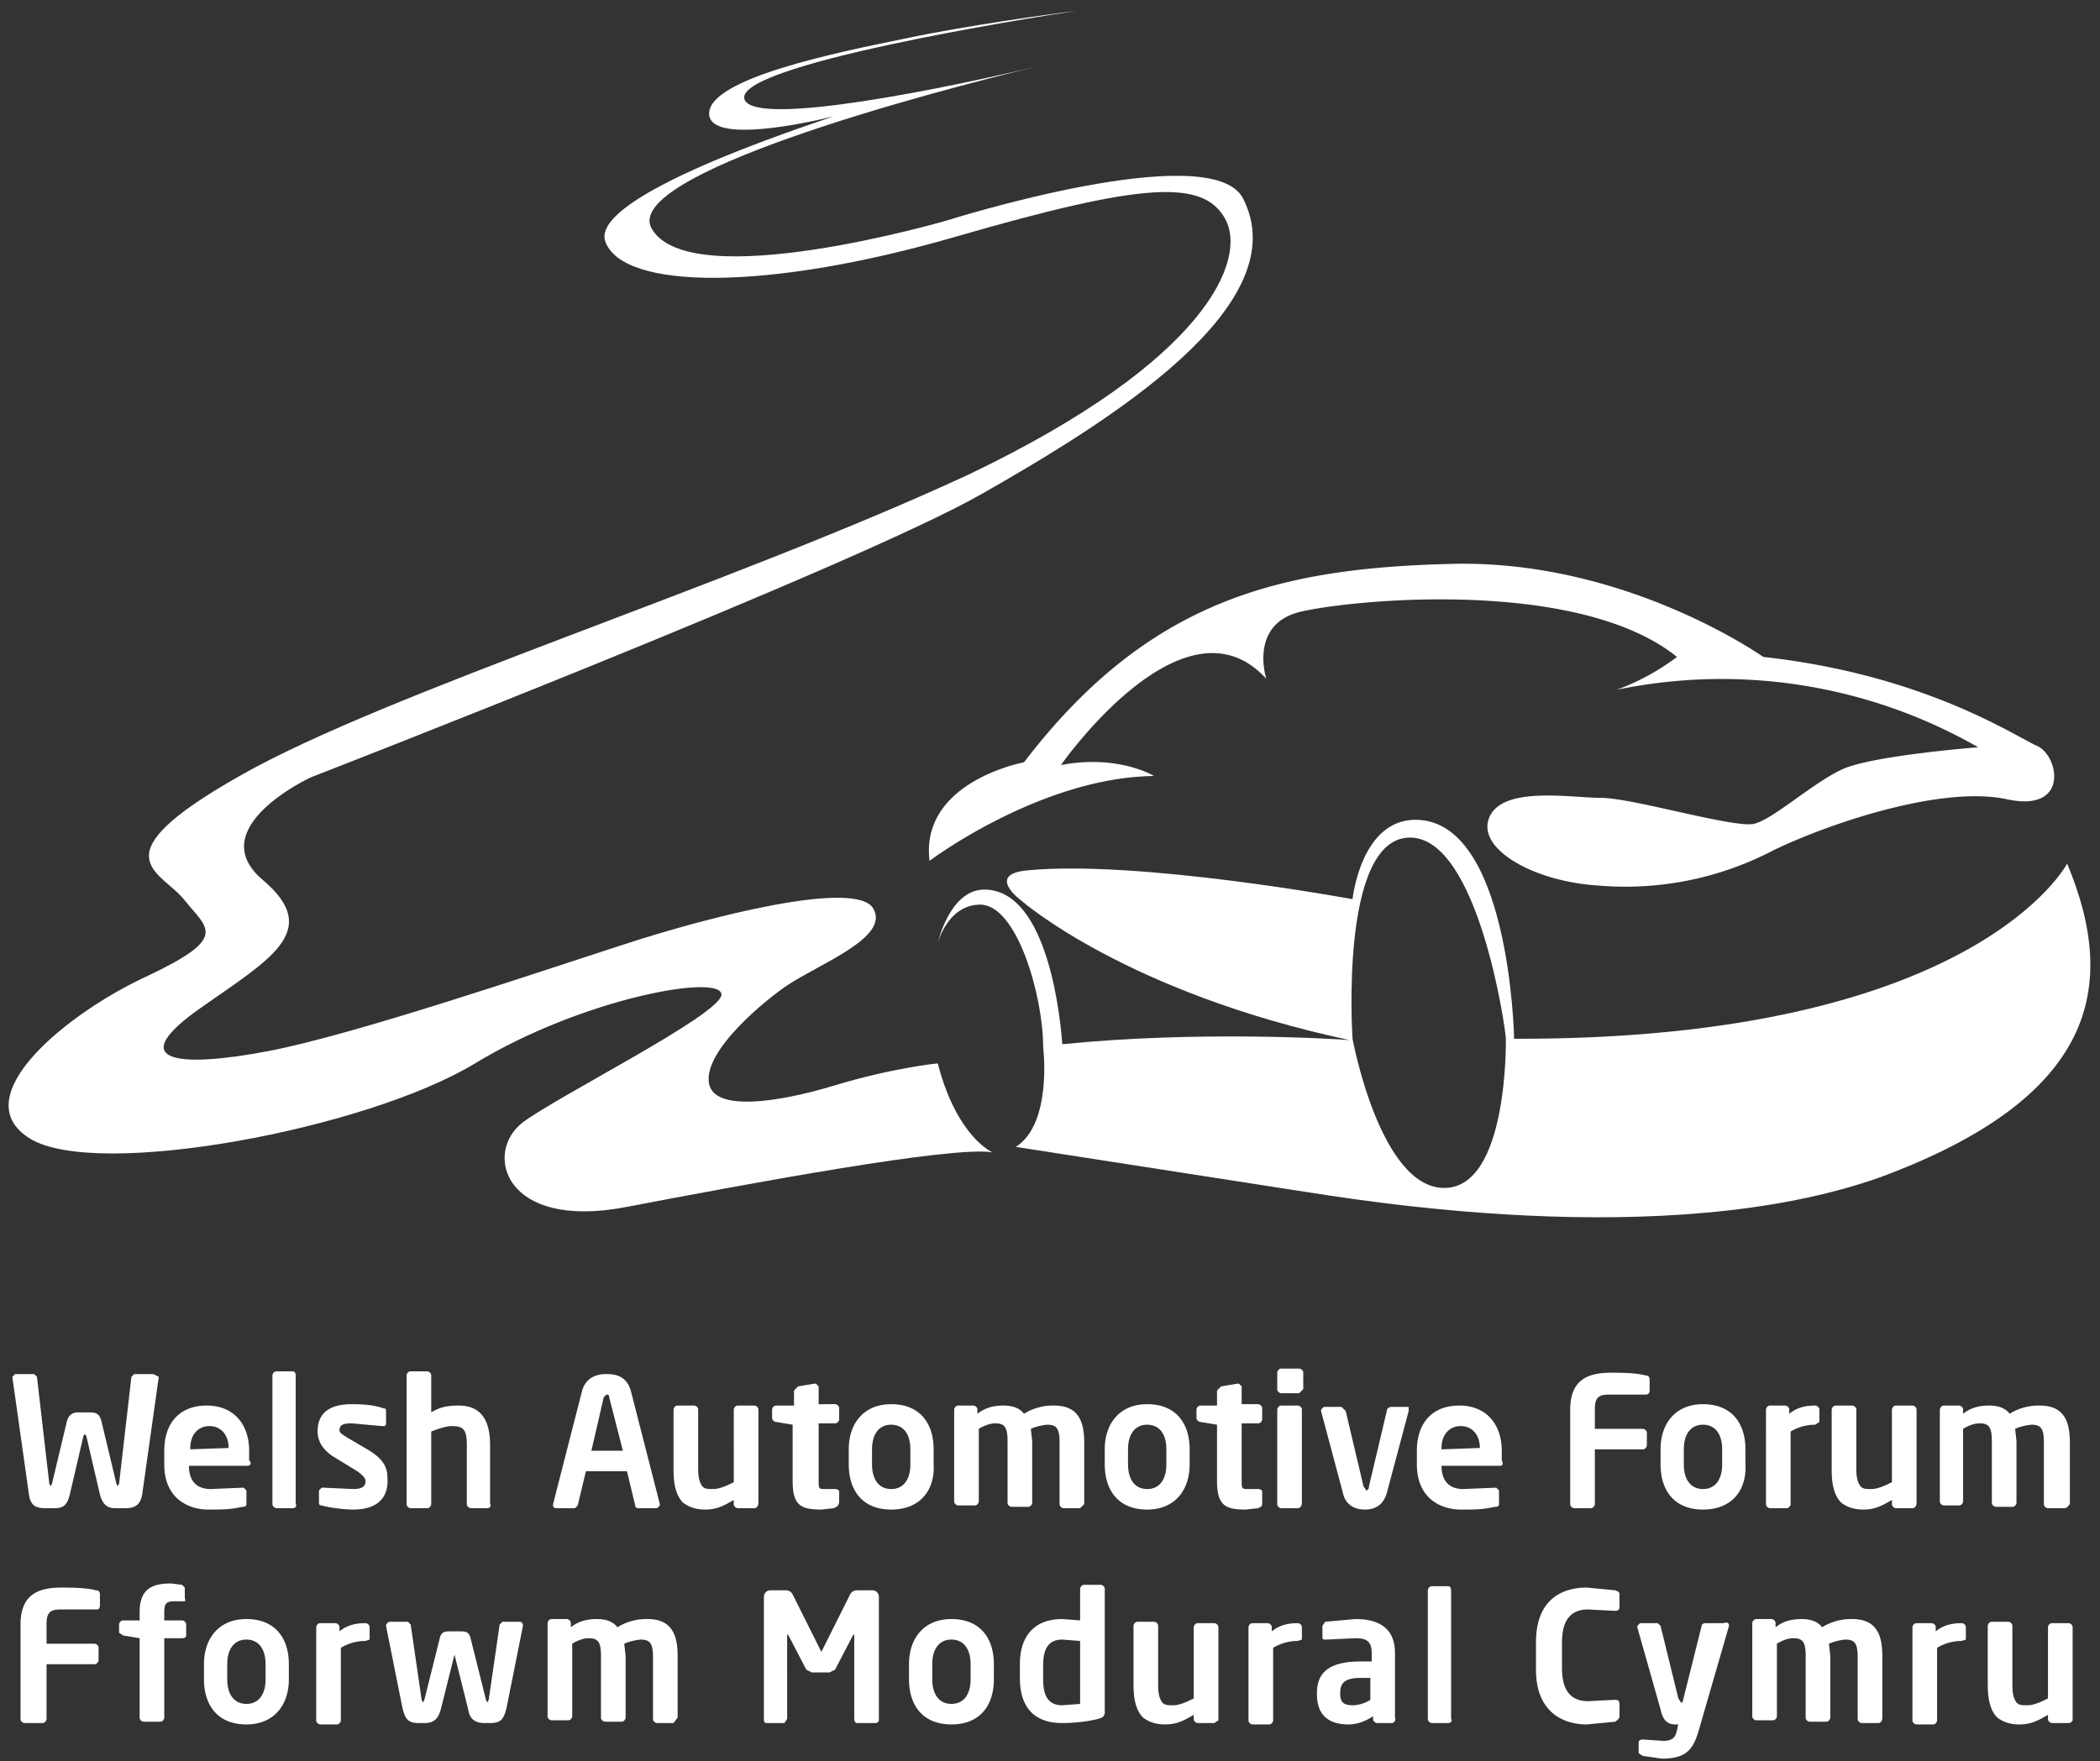 <svg xmlns="http://www.w3.org/2000/svg" xml:space="preserve" id="Layer_1" x="0" y="0" viewBox="0 0 153.4 128.7"><rect x="0" y="0" width="153.4" height="128.7" fill="#333333" stroke="none"/><style>.st0{fill-rule:evenodd;clip-rule:evenodd}.st0,.st1{fill:#fff}</style><linearGradient id="SVGID_1_" x1="-291.5" x2="-290.8" y1="391.2" y2="390.5" gradientUnits="userSpaceOnUse"><stop offset="0" stop-color="#20ac4b"></stop><stop offset="1" stop-color="#19361a"></stop></linearGradient><path d="M22.7 56.8s39.7-15.4 49-20.7c9.3-5.3 23.1-13.8 19.1-21.6-2.3-4.5-21.6 1.6-21.6 1.6s-18.8 5.5-21.6.6C45.4 12.8 67.2 6.9 76 4.8c-6.7 1.6-20.7 4.5-21.6 2.5-1.1-2.5 20.8-6 24.2-6.5-1.7.2-8.2 1.1-12.4 2-4.9 1-14.4 2.9-14.4 5.5 0 2.3 7.5.6 9.1.2-2.3.8-17.7 5.8-16.7 9.1 1.2 3.6 11.8 3.7 25.6-.3s18.1-4.2 19.7-1.3c1.6 2.9-1.2 10.3-18.8 18.7-17.7 8.2-42.5 15.9-53.2 22-10.6 6-5.7 6.9-4 9.1 1.7 2.1 3.2 2.7-2.7 5.5C4.9 74-2.7 80.2 2.2 83.2s24.6-.7 32.5-5.5c7.9-4.8 18.1-6.6 18-5-.2 1.5-11.8 7.3-14.5 9.3-2.9 2.2-1.4 7.9 7.5 6.2 8.9-1.7 23.9-4.5 26.8-4 0 0-2.6-1.1-4-6.5 0 0-3.2.3-7.5 1.6s-8.8 1.9-9.2-.1c-.5-2.4 4.2-6.2 5.7-7.2 2.4-1.6 7.5-3.5 6.3-5.6-1.2-2.2-12.1.6-18.2 2.6-6.2 2-19.7 6.6-26 7.8-6.3 1.2-10.5.9-5.3-2.9 5.2-3.7 9.4-5.8 4.9-9.6s3.5-7.5 3.5-7.5zM77.1 4.5l1.8-.4-1.8.4z" class="st0"></path><path d="M84.3 56.7c-8.3.1-16.4 6.2-16.4 6.2-.7-5.8 6.9-7.2 6.9-7.2 9.1-11.9 18.7-14.2 31.3-14.5 12.7-.3 22.7 6.8 22.7 6.8 11.8 1.3 18.4 5.8 20 6.5 1.6.7 2.4 4.9-2.2 3.9-4.6-1-12.6 1.6-17 3.7a23.3 23.3 0 0 1-12.9 2.6c-4.7-.3-8.9-2.7-7.9-5s6-1.4 8.2-1.4 9.6 2.2 11.1 1.9c1.4-.3 4.3-3 6.5-4s9.9-1.6 9.9-1.6a37.7 37.7 0 0 0-26.4-4.2 17 17 0 0 0 4.4-2.4c-7.2-5.8-23.7-4.2-27.5-3.3s-2.5 4.9-2.5 4.9c-6-6.6-15 6.3-15 6.3 4.2-.8 6.8.8 6.8.8z" class="st0"></path><path d="M151 63.1s-6.7 12.9-40.4 12.8c0-.5-.4-16-7.2-16-4 0-4.6 5.8-4.6 5.8S83.1 62.8 75 63.6c-3 .3-.4 2.2-.4 2.2s7.6 6.7 24 10.2c-1.1-.1-11.2-.7-21 .3-.1-1.3-.9-11.3-5.7-11.3-2.1 0-3.1 2.7-3.4 3.9.3-1 1.2-2.8 3.1-2.8 2.7 0 4.6 6.7 4.6 10.4 0 0 .7 5.6-2 7.3L94.8 87c4 .6 26.9 4.6 42.6-1 15.6-5.8 17.4-13.8 13.6-22.9zm-45.5 23.7c-4.7 0-6.7-10.9-6.7-10.9s-1-14.7 4.2-14.7c5 0 7 14.1 7 14.7 0 0 .2 10.9-4.5 10.9z" class="st0"></path><path d="m11.6 100.6-1.2 8.5c-.1.8-.5 1.1-1.2 1.1h-.8c-.6 0-.9-.3-1.1-1l-1-4.3-.1-.1-.1.1-1 4.3c-.2.8-.5 1-1.1 1h-.7c-.7 0-1.1-.2-1.2-1.1l-1.2-8.5.2-.2h1.4l.2.2.9 7.8.1.2.1-.2 1.1-4.6c.1-.3.3-.6.8-.6h.9c.6 0 .7.3.8.6l1.1 4.6.1.2.1-.2.9-7.8.2-.2h1.4l.4.2zM18.1 107.1h-4.3c0 .8.3 1.7 1.6 1.7l2.4-.1.2.2v.9c0 .2 0 .3-.3.3-.9.2-1.4.2-2.5.2-1.3 0-3.2-.7-3.2-3.3v-1c0-2 1.1-3.3 3.1-3.3s3.1 1.4 3.1 3.3v.7c.2.2.1.4-.1.4zm-1.4-1.3c0-1-.6-1.6-1.4-1.6-.8 0-1.4.6-1.4 1.6v.1l2.8-.1zM21.4 110.2h-1.2c-.1 0-.3-.1-.3-.3v-9.4c0-.1.1-.3.3-.3h1.2c.1 0 .2.1.2.3v9.4c.1.1 0 .3-.2.3zM25.8 110.3c-.5 0-1.6-.1-2.3-.3-.2 0-.2-.1-.2-.3v-.8l.2-.2h.1l2.2.1c.8 0 .9-.3.9-.6 0-.2-.2-.4-.6-.7l-1.8-1.1c-.6-.4-1.1-1-1.1-1.8 0-1.3.8-2 2.5-2 1.1 0 1.7.1 2.3.3.2 0 .2.1.2.3v.8c0 .2-.1.2-.2.2h-.1l-2.2-.2c-.6 0-.9.1-.9.5 0 .2.2.3.5.5l1.7 1c1.1.7 1.3 1.3 1.3 2 .1 1.4-.7 2.3-2.5 2.3zM35.6 110.2h-1.2c-.1 0-.3-.1-.3-.3v-4.3c0-1.1-.2-1.4-1.1-1.4-.4 0-1 .2-1.5.4v5.3c0 .1-.1.3-.3.3H30c-.1 0-.3-.1-.3-.3v-9.4c0-.1.1-.3.3-.3h1.2c.1 0 .3.1.3.3v2.7c.5-.3 1-.5 2-.5 1.8 0 2.3 1.3 2.3 2.9v4.3c.1.1 0 .3-.2.3zM48 110.2h-1.4a.2.2 0 0 1-.2-.2l-.6-2.5h-3l-.6 2.5-.2.2h-1.4a.2.2 0 0 1-.2-.2v-.1l2.1-8.2c.3-1.2 1.3-1.3 1.8-1.3.6 0 1.5.1 1.8 1.3l2.1 8.2v.1l-.2.2zm-3.5-8.1c0-.2-.1-.2-.2-.2l-.2.2-.9 3.9h2.3l-1-3.9zM55.1 110.2h-1.2c-.1 0-.3-.1-.3-.3v-.3c-.7.4-1.2.7-2.1.7-.7 0-1.2-.2-1.6-.5-.5-.5-.7-1.3-.7-2.4V103c0-.1.1-.3.3-.3h1.2c.1 0 .3.1.3.3v4.3c0 .7.1 1 .3 1.3.2.2.4.2.8.2.5 0 1.1-.3 1.5-.5V103c0-.1.1-.3.3-.3h1.2c.1 0 .3.1.3.3v6.8c0 .2-.1.4-.3.4zM60.9 110.2l-.9.1c-1.5 0-2.1-.3-2.1-2.1v-4.1l-1.2-.2c-.1 0-.3-.1-.3-.3v-.6c0-.1.1-.3.3-.3H58v-1.1l.3-.3 1.2-.2h.1l.2.2v1.3H61c.1 0 .3.1.3.3v.8c0 .1-.1.3-.3.3h-1.2v4.1c0 .7 0 .7.5.7h.7c.2 0 .3.1.3.2v.8c-.1.3-.2.3-.4.4zM65.1 110.3c-2.1 0-3.1-1.4-3.1-3.3v-1.1c0-1.9 1.1-3.3 3.1-3.3 2.1 0 3.1 1.4 3.1 3.3v1.1c.1 1.9-1 3.3-3.1 3.3zm1.4-4.4c0-1.1-.5-1.8-1.4-1.8s-1.4.7-1.4 1.8v1.1c0 1.1.5 1.8 1.4 1.8s1.4-.7 1.4-1.8v-1.1zM78.9 110.2h-1.2c-.1 0-.3-.1-.3-.3v-4.5c0-1-.2-1.3-.9-1.3a4 4 0 0 0-1.2.3l.1.9v4.5c0 .1-.1.3-.3.3h-1.2c-.1 0-.3-.1-.3-.3v-4.5c0-1-.2-1.3-.9-1.3-.3 0-.7.1-1.2.4v5.3c0 .1-.1.3-.3.3H70c-.1 0-.3-.1-.3-.3V103c0-.1.1-.3.3-.3h1.1c.1 0 .3.1.3.3v.3c.5-.4 1.1-.6 1.9-.6.7 0 1.2.2 1.5.6a4 4 0 0 1 2.2-.6c1.8 0 2.2 1.2 2.2 2.7v4.5l-.3.3zM83.8 110.3c-2.1 0-3.1-1.4-3.1-3.3v-1.1c0-1.9 1.1-3.3 3.1-3.3 2.1 0 3.1 1.4 3.1 3.3v1.1c0 1.9-1.1 3.3-3.1 3.3zm1.4-4.4c0-1.1-.5-1.8-1.4-1.8s-1.4.7-1.4 1.8v1.1c0 1.1.5 1.8 1.4 1.8s1.4-.7 1.4-1.8v-1.1zM91.9 110.2l-.9.1c-1.5 0-2.1-.3-2.1-2.1v-4.1l-1.2-.2c-.1 0-.3-.1-.3-.3v-.6c0-.1.1-.3.3-.3h1.2v-1.1l.3-.3 1.2-.2h.1l.2.2v1.3h1.2c.1 0 .3.1.3.3v.8c0 .1-.1.3-.3.3h-1.2v4.1c0 .7 0 .7.5.7h.7c.2 0 .3.1.3.2v.8c0 .3-.1.3-.3.4zM94.9 101.8h-1.3c-.1 0-.3-.1-.3-.3v-1.2c0-.1.1-.3.3-.3h1.3c.1 0 .3.1.3.3v1.2l-.3.3zm-.1 8.4h-1.2c-.1 0-.3-.1-.3-.3V103c0-.1.1-.3.3-.3h1.2c.1 0 .3.1.3.3v6.8c0 .2-.1.4-.3.4zM102.9 103.1l-1.6 6c-.3 1-1 1.2-1.6 1.2-.7 0-1.4-.3-1.6-1.2l-1.6-6v-.1l.2-.2H98l.3.3 1.3 5.5.2.3c.1 0 .2-.1.2-.3l1.3-5.5c0-.2.2-.3.3-.3h1.3v.3c0-.1 0-.1 0 0zM109.6 107.1h-4.3c0 .8.3 1.7 1.6 1.7l2.4-.1.2.2v.9c0 .2 0 .3-.3.3-.9.2-1.4.2-2.5.2-1.3 0-3.2-.7-3.2-3.3v-1c0-2 1.1-3.3 3.1-3.3s3.1 1.4 3.1 3.3v.7c.1.2.1.4-.1.4zm-1.5-1.3c0-1-.6-1.6-1.4-1.6s-1.4.6-1.4 1.6v.1l2.8-.1zM120.2 101.9h-2.7c-.8 0-1 .3-1 1.1v1.4h3.5c.1 0 .3.1.3.3v.9c0 .1-.1.3-.3.3h-3.5v4c0 .1-.1.3-.3.3H115c-.1 0-.3-.1-.3-.3V103c0-2.2 1.3-2.7 3-2.7 1.6 0 2.1.1 2.5.2.2 0 .3.1.3.3v.8c0 .2-.1.3-.3.3zM124.4 110.3c-2.1 0-3.1-1.4-3.1-3.3v-1.1c0-1.9 1.1-3.3 3.1-3.3 2.1 0 3.1 1.4 3.1 3.3v1.1c.1 1.9-1 3.3-3.1 3.3zm1.4-4.4c0-1.1-.5-1.8-1.4-1.8s-1.4.7-1.4 1.8v1.1c0 1.1.5 1.8 1.4 1.8s1.4-.7 1.4-1.8v-1.1zM132.6 104.1c-.7 0-1.3.2-1.8.5v5.3c0 .1-.1.3-.3.3h-1.2c-.1 0-.3-.1-.3-.3V103c0-.1.1-.3.3-.3h1.1c.1 0 .3.1.3.3v.3c.6-.5 1.3-.6 1.9-.6.1 0 .3.1.3.3v.9l-.3.2zM139.7 110.2h-1.2c-.1 0-.3-.1-.3-.3v-.3c-.7.4-1.2.7-2.1.7-.7 0-1.2-.2-1.6-.5-.5-.5-.7-1.3-.7-2.4V103c0-.1.1-.3.3-.3h1.2c.1 0 .3.1.3.3v4.3c0 .7.1 1 .3 1.3.2.2.4.2.8.2.5 0 1.1-.3 1.5-.5V103c0-.1.1-.3.3-.3h1.2c.1 0 .3.1.3.3v6.8c0 .2-.1.4-.3.4zM150.8 110.2h-1.2c-.1 0-.3-.1-.3-.3v-4.5c0-1-.2-1.3-.9-1.3a4 4 0 0 0-1.2.3l.1.9v4.5c0 .1-.1.3-.3.3h-1.2c-.1 0-.3-.1-.3-.3v-4.5c0-1-.2-1.3-.9-1.3-.3 0-.7.1-1.2.4v5.3c0 .1-.1.3-.3.3H142c-.1 0-.3-.1-.3-.3V103c0-.1.1-.3.3-.3h1.1c.1 0 .3.1.3.3v.3c.5-.4 1.1-.6 1.9-.6.7 0 1.2.2 1.5.6a4 4 0 0 1 2.2-.6c1.8 0 2.2 1.2 2.2 2.7v4.5c-.1.1-.2.3-.4.3zM7.1 117.6H4.4c-.8 0-1 .3-1 1.1v1.4h3.5c.1 0 .3.1.3.3v.9c0 .1-.1.3-.3.3H3.4v4c0 .1-.1.3-.3.3H1.8c-.1 0-.3-.1-.3-.3v-6.9c0-2.2 1.3-2.7 3-2.7 1.6 0 2.1.1 2.5.2.2 0 .3.1.3.3v.8c0 .2-.1.3-.2.3zM13.4 117h-.6c-.6 0-.8.1-.8.8v.6h1.3c.1 0 .3.1.3.3v.8c0 .1-.1.2-.3.2H12v5.8c0 .1-.1.3-.3.3h-1.2c-.1 0-.3-.1-.3-.3v-5.8l-1.2-.2-.3-.2v-.6c0-.1.1-.3.3-.3h1.2v-.6c0-1.7.9-2.1 2.3-2.1l.8.1.2.2v.8c.1.2 0 .2-.1.2zM18 126c-2.1 0-3.1-1.4-3.1-3.3v-1.1c0-1.9 1.1-3.3 3.1-3.3 2.1 0 3.1 1.4 3.1 3.3v1.1c0 1.9-1.1 3.3-3.1 3.3zm1.4-4.4c0-1.1-.5-1.8-1.4-1.8s-1.4.7-1.4 1.8v1.1c0 1.1.5 1.8 1.4 1.8s1.4-.7 1.4-1.8v-1.1zM26.7 119.9c-.7 0-1.3.2-1.8.5v5.3c0 .1-.1.3-.3.3h-1.2c-.1 0-.3-.1-.3-.3v-6.8c0-.1.1-.3.3-.3h1.1c.1 0 .3.1.3.3v.3c.6-.5 1.3-.6 1.9-.6.1 0 .3.1.3.3v.9l-.3.1zM38.2 118.8l-1.2 6c-.2.8-.4 1.1-1.2 1.1h-.4c-.7 0-1.1-.3-1.2-1l-1-4v-.1.1l-1 4c-.2.7-.5 1-1.2 1h-.4c-.8 0-1-.3-1.2-1.1l-1.2-6c0-.1.1-.3.3-.3h1.3l.2.2.8 5.5.1.2.1-.2 1.1-4.4c.1-.5.3-.6.7-.6h.9c.4 0 .6.1.7.6l1.1 4.4.1.2.1-.2.8-5.5.2-.2H38c.1 0 .2.1.2.3 0-.1 0 0 0 0zM49.2 125.9H48c-.1 0-.3-.1-.3-.3v-4.5c0-1-.2-1.3-.9-1.3a4 4 0 0 0-1.2.3l.1.9v4.5c0 .1-.1.3-.3.3h-1.2c-.1 0-.3-.1-.3-.3V121c0-1-.2-1.3-.9-1.3-.3 0-.7.1-1.2.4v5.3c0 .1-.1.3-.3.3h-1.2c-.1 0-.3-.1-.3-.3v-6.8c0-.1.1-.3.3-.3h1.1c.1 0 .3.1.3.3v.3c.5-.4 1.1-.6 1.9-.6.7 0 1.2.2 1.5.6a4 4 0 0 1 2.2-.6c1.8 0 2.2 1.2 2.2 2.7v4.5l-.3.4zM63.9 125.9h-1.3c-.1 0-.2-.1-.2-.3V119.4l-.1.1L61 122l-.4.2h-1.3l-.4-.2-1.3-2.5-.1-.1V125.6l-.2.3H56a.2.2 0 0 1-.2-.2v-9c0-.3.2-.5.5-.5h1.1c.2 0 .4.1.5.3l2 4 .1.2.1-.2 2-4c.1-.2.3-.3.5-.3h1.1c.3 0 .5.2.5.5v9c0 .1-.1.2-.3.2zM69.5 126c-2.1 0-3.1-1.4-3.1-3.3v-1.1c0-1.9 1.1-3.3 3.1-3.3 2.1 0 3.1 1.4 3.1 3.3v1.1c0 1.9-1 3.3-3.1 3.3zm1.4-4.4c0-1.1-.5-1.8-1.4-1.8s-1.4.7-1.4 1.8v1.1c0 1.1.5 1.8 1.4 1.8s1.4-.7 1.4-1.8v-1.1zM80.2 125.6c-.8.2-1.8.3-2.6.3-2.1 0-3.1-1.2-3.1-3.3v-1c0-2 1-3.3 3.1-3.3l1.3.1v-2.3c0-.1.1-.3.3-.3h1.2c.1 0 .3.1.3.3v9.1c-.1.3-.2.3-.5.4zm-1.3-5.7-1.3-.1c-1.1 0-1.4.8-1.4 1.9v1c0 1.1.3 1.9 1.4 1.9l1.3-.1v-4.6zM88.7 125.9h-1.2c-.1 0-.3-.1-.3-.3v-.3c-.7.4-1.2.7-2.1.7-.7 0-1.2-.2-1.6-.5-.5-.5-.7-1.3-.7-2.4v-4.3c0-.1.1-.3.3-.3h1.2c.1 0 .3.1.3.3v4.3c0 .7.1 1 .3 1.3.2.2.4.2.8.2.5 0 1.1-.3 1.5-.5v-5.2c0-.1.1-.3.3-.3h1.2c.1 0 .3.1.3.3v6.8l-.3.2zM94.8 119.9c-.7 0-1.3.2-1.8.5v5.3c0 .1-.1.3-.3.3h-1.2c-.1 0-.3-.1-.3-.3v-6.8c0-.1.1-.3.3-.3h1.1c.1 0 .3.1.3.3v.3c.6-.5 1.3-.6 1.9-.6.1 0 .3.1.3.3v.9l-.3.1zM101.7 125.9h-1.1c-.1 0-.3-.1-.3-.3v-.2c-.6.4-1.2.6-1.8.6-1.1 0-2.3-.4-2.3-2.2v-.1c0-1.5.9-2.3 3.2-2.3h.8v-.6c0-.9-.4-1.1-1.2-1.1l-2.1.1h-.1c-.1 0-.2 0-.2-.2v-.8l.2-.3 2.2-.2c1.9 0 2.9.8 2.9 2.5v4.7c.1.2-.1.4-.2.4zm-1.5-3.3h-.8c-1.2 0-1.5.4-1.5 1.1v.1c0 .6.3.8.9.8.5 0 1-.2 1.3-.4v-1.6zM105.8 125.9h-1.2c-.1 0-.3-.1-.3-.3v-9.4c0-.1.1-.3.3-.3h1.2c.1 0 .2.1.2.3v9.4c.1.1 0 .3-.2.3zM118 125.8l-2.1.2c-1.6 0-3.7-.8-3.7-4v-2c0-3.3 2.1-4 3.7-4l2.1.2c.2.1.3.1.3.3v.9c0 .2-.1.3-.3.3l-2-.1c-1.1 0-1.9.6-1.9 2.4v1.9c0 1.8.8 2.4 1.9 2.4l2-.1c.2 0 .3.1.3.3v.9c0 .2-.2.3-.3.4zM126.3 118.8l-2.2 7.6c-.4 1.4-.9 2.1-2.7 2.1l-1.4-.2-.3-.2v-.8c0-.1.1-.2.3-.2l1.5.1c.6 0 .9-.2 1-.8l.1-.4h-.2c-.4 0-.9-.1-1.1-1.1l-1.7-6v-.1l.2-.2h1.3l.2.2 1.3 5.3.2.3h.1l1.4-5.6c0-.1.1-.2.3-.2h1.3c.3-.1.4 0 .4.2 0-.1 0-.1 0 0zM137.2 125.9H136c-.1 0-.3-.1-.3-.3v-4.5c0-1-.2-1.3-.9-1.3a4 4 0 0 0-1.2.3l.1.9v4.5c0 .1-.1.3-.3.3h-1.2c-.1 0-.3-.1-.3-.3V121c0-1-.2-1.3-.9-1.3-.3 0-.7.1-1.2.4v5.3c0 .1-.1.3-.3.3h-1.2c-.1 0-.3-.1-.3-.3v-6.8c0-.1.1-.3.3-.3h1.1c.1 0 .3.1.3.3v.3c.5-.4 1.1-.6 1.9-.6.7 0 1.2.2 1.5.6a4 4 0 0 1 2.2-.6c1.8 0 2.2 1.2 2.2 2.7v4.5c0 .2-.1.4-.3.4zM143.3 119.9c-.7 0-1.3.2-1.8.5v5.3c0 .1-.1.3-.3.3H140c-.1 0-.3-.1-.3-.3v-6.8c0-.1.1-.3.3-.3h1.1c.1 0 .3.1.3.3v.3c.6-.5 1.3-.6 1.9-.6.1 0 .3.1.3.3v.9l-.3.1zM151.1 125.9h-1.2c-.1 0-.3-.1-.3-.3v-.3c-.7.4-1.2.7-2.1.7-.7 0-1.2-.2-1.6-.5-.5-.5-.7-1.3-.7-2.4v-4.3c0-.1.1-.3.3-.3h1.2c.1 0 .3.1.3.3v4.3c0 .7.1 1 .3 1.3.2.2.4.2.8.2.5 0 1.1-.3 1.5-.5v-5.2c0-.1.1-.3.3-.3h1.2c.1 0 .3.1.3.3v6.8s-.1.2-.3.2z" class="st1"></path></svg>